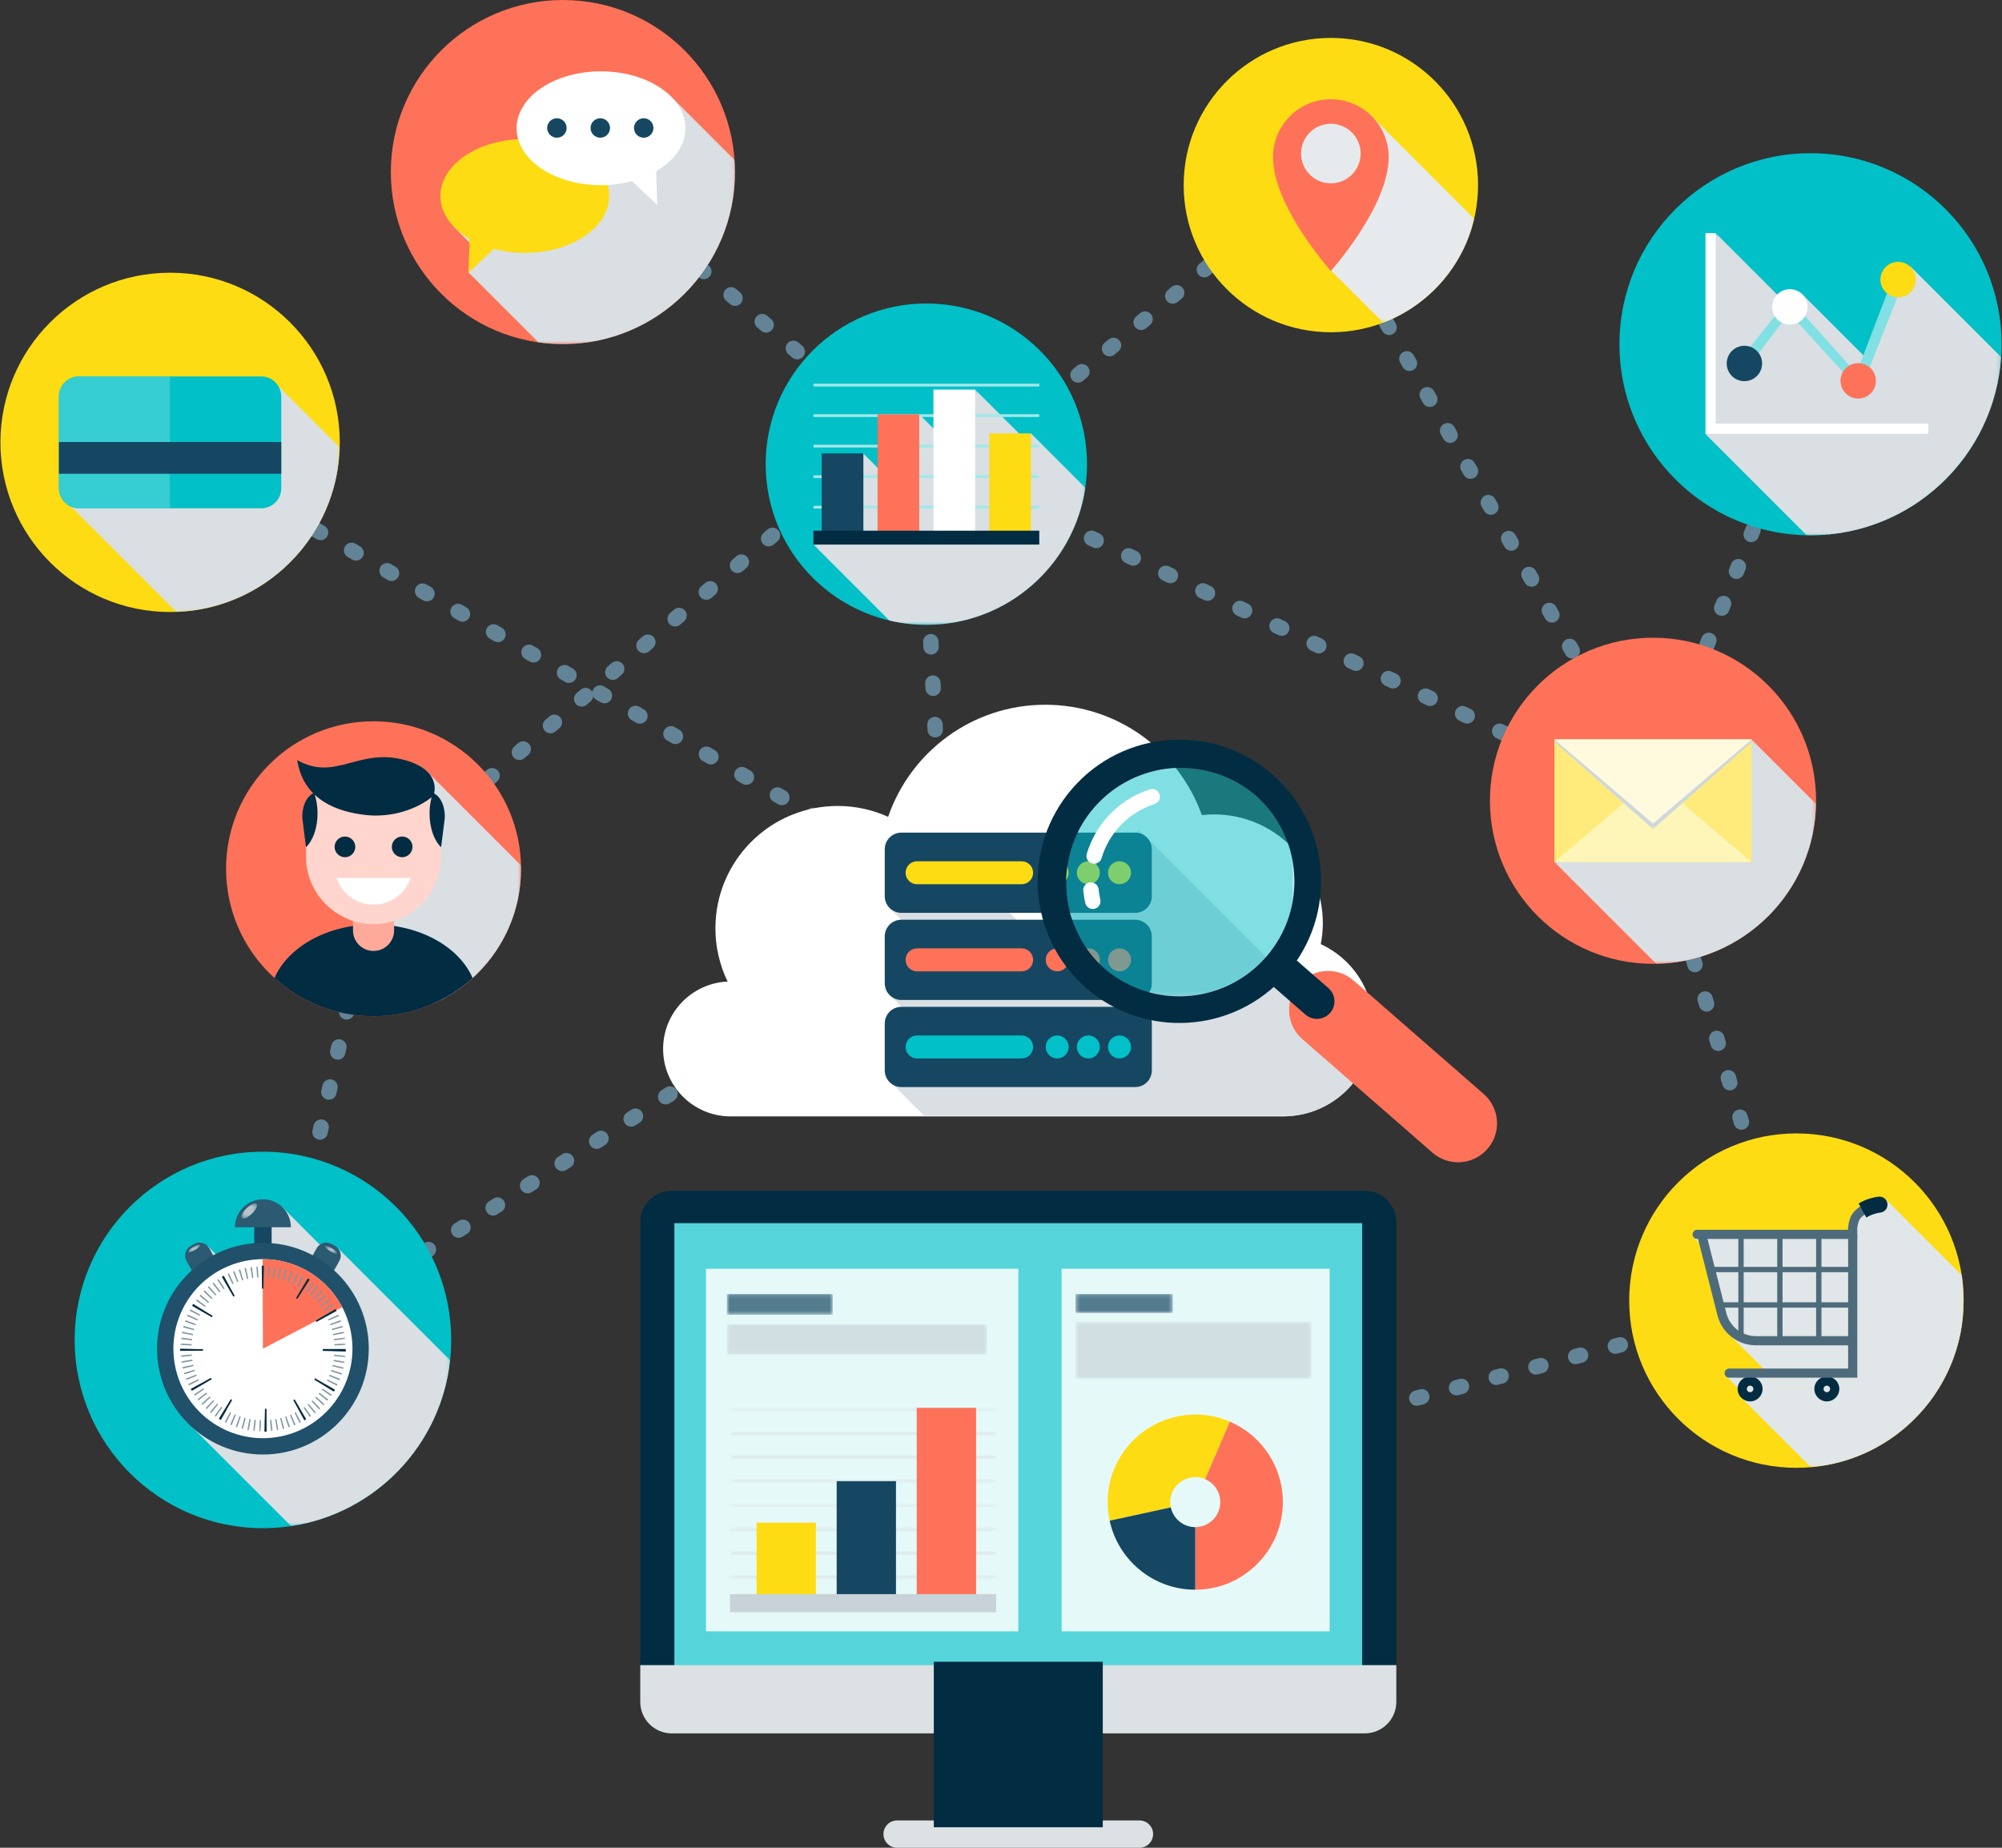 <svg width="520" height="480" viewBox="0 0 520 480" fill="none" xmlns="http://www.w3.org/2000/svg">
<rect x="0" y="0" width="520" height="480" fill="#333333" stroke="none"/>
<path d="M55.605 122.443L56.145 122.753" stroke="#628496" stroke-width="4" stroke-miterlimit="10" stroke-linecap="round"/>
<path d="M63.676 127.081L240.666 228.773" stroke="#628496" stroke-width="4" stroke-miterlimit="10" stroke-linecap="round" stroke-dasharray="1.33 9.3"/>
<path d="M244.434 230.936L244.974 231.248L244.943 230.625" stroke="#628496" stroke-width="4" stroke-miterlimit="10" stroke-linecap="round"/>
<path d="M244.506 221.83L240.239 135.769" stroke="#628496" stroke-width="4" stroke-miterlimit="10" stroke-linecap="round" stroke-dasharray="1.35 9.42"/>
<path d="M240.019 131.371L239.989 130.748L240.466 130.35" stroke="#628496" stroke-width="4" stroke-miterlimit="10" stroke-linecap="round"/>
<path d="M247.176 124.759L335.824 50.886" stroke="#628496" stroke-width="4" stroke-miterlimit="10" stroke-linecap="round" stroke-dasharray="1.33 9.35"/>
<path d="M339.177 48.091L339.655 47.692L339.963 48.234" stroke="#628496" stroke-width="4" stroke-miterlimit="10" stroke-linecap="round"/>
<path d="M344.284 55.865L426.06 200.311" stroke="#628496" stroke-width="4" stroke-miterlimit="10" stroke-linecap="round" stroke-dasharray="1.34 9.39"/>
<path d="M428.22 204.127L428.527 204.669L428.759 204.091" stroke="#628496" stroke-width="4" stroke-miterlimit="10" stroke-linecap="round"/>
<path d="M431.888 196.267L473.242 92.88" stroke="#628496" stroke-width="4" stroke-miterlimit="10" stroke-linecap="round" stroke-dasharray="1.29 9.02"/>
<path d="M474.807 88.968L475.038 88.39" stroke="#628496" stroke-width="4" stroke-miterlimit="10" stroke-linecap="round"/>
<path d="M149.458 41.878L231.683 112.476L97.963 227.094L70.555 350.847L194.308 271.113M244.973 121.612L427.697 207.99L465.902 337.558L307.265 379.087" stroke="#628496" stroke-width="4" stroke-miterlimit="10" stroke-linecap="round" stroke-dasharray="1.33 9.33"/>
<path d="M354.485 450.296H174.494C169.966 450.296 166.293 446.625 166.293 442.095V317.521C166.293 312.991 169.966 309.319 174.494 309.319H354.485C359.015 309.319 362.686 312.991 362.686 317.521V442.095C362.686 446.625 359.015 450.296 354.485 450.296Z" fill="#022C42"/>
<path d="M353.819 437.44H175.159V317.742H353.819V437.44Z" fill="#55D5DA"/>
<path d="M166.294 432.564V442.095C166.294 446.625 169.965 450.296 174.495 450.296H354.486C359.015 450.296 362.687 446.625 362.687 442.095V432.564H166.294Z" fill="#DCE1E4"/>
<path d="M276.017 443.646H252.964C251.373 443.646 250.082 442.356 250.082 440.764C250.082 439.172 251.373 437.883 252.964 437.883H276.017C277.608 437.883 278.898 439.173 278.898 440.764C278.898 442.355 277.608 443.646 276.017 443.646Z" fill="#022C42"/>
<path d="M295.966 480H233.013C231.055 480 229.468 478.413 229.468 476.453C229.468 474.493 231.055 472.907 233.013 472.907H295.966C297.924 472.907 299.513 474.494 299.513 476.453C299.512 477.393 299.138 478.295 298.473 478.96C297.808 479.625 296.906 479.999 295.966 480Z" fill="#DCE1E4"/>
<path d="M264.491 423.782H183.375V329.598H264.491V423.782Z" fill="#E6F9F9"/>
<mask id="mask0_248_5967" style="mask-type:luminance" maskUnits="userSpaceOnUse" x="189" y="409" width="70" height="2">
<path d="M189.602 409.217H258.737V410.249H189.602V409.217Z" fill="white"/>
</mask>
<g mask="url(#mask0_248_5967)">
<g opacity="0.7">
<path d="M258.737 409.217H189.602V410.249H258.737V409.217Z" fill="#DAE2E6"/>
</g>
</g>
<mask id="mask1_248_5967" style="mask-type:luminance" maskUnits="userSpaceOnUse" x="189" y="402" width="70" height="3">
<path d="M189.602 402.986H258.737V404.017H189.602V402.986Z" fill="white"/>
</mask>
<g mask="url(#mask1_248_5967)">
<g opacity="0.7">
<path d="M258.737 402.986H189.602V404.019H258.737V402.986Z" fill="#DAE2E6"/>
</g>
</g>
<mask id="mask2_248_5967" style="mask-type:luminance" maskUnits="userSpaceOnUse" x="189" y="396" width="70" height="2">
<path d="M189.602 396.754H258.737V397.786H189.602V396.754Z" fill="white"/>
</mask>
<g mask="url(#mask2_248_5967)">
<g opacity="0.7">
<path d="M258.737 396.754H189.602V397.786H258.737V396.754Z" fill="#DAE2E6"/>
</g>
</g>
<mask id="mask3_248_5967" style="mask-type:luminance" maskUnits="userSpaceOnUse" x="189" y="390" width="70" height="2">
<path d="M189.602 390.522H258.737V391.555H189.602V390.522Z" fill="white"/>
</mask>
<g mask="url(#mask3_248_5967)">
<g opacity="0.7">
<path d="M258.737 390.524H189.602V391.555H258.737V390.524Z" fill="#DAE2E6"/>
</g>
</g>
<mask id="mask4_248_5967" style="mask-type:luminance" maskUnits="userSpaceOnUse" x="189" y="384" width="70" height="2">
<path d="M189.602 384.292H258.737V385.323H189.602V384.292Z" fill="white"/>
</mask>
<g mask="url(#mask4_248_5967)">
<g opacity="0.7">
<path d="M258.737 384.292H189.602V385.323H258.737V384.292Z" fill="#DAE2E6"/>
</g>
</g>
<mask id="mask5_248_5967" style="mask-type:luminance" maskUnits="userSpaceOnUse" x="189" y="378" width="70" height="2">
<path d="M189.602 378.06H258.737V379.092H189.602V378.06Z" fill="white"/>
</mask>
<g mask="url(#mask5_248_5967)">
<g opacity="0.7">
<path d="M258.737 378.06H189.602V379.092H258.737V378.06Z" fill="#DAE2E6"/>
</g>
</g>
<mask id="mask6_248_5967" style="mask-type:luminance" maskUnits="userSpaceOnUse" x="189" y="371" width="70" height="2">
<path d="M189.602 371.828H258.737V372.861H189.602V371.828Z" fill="white"/>
</mask>
<g mask="url(#mask6_248_5967)">
<g opacity="0.7">
<path d="M258.737 371.828H189.602V372.861H258.737V371.828Z" fill="#DAE2E6"/>
</g>
</g>
<mask id="mask7_248_5967" style="mask-type:luminance" maskUnits="userSpaceOnUse" x="189" y="365" width="70" height="2">
<path d="M189.602 365.597H258.737V366.63H189.602V365.597Z" fill="white"/>
</mask>
<g mask="url(#mask7_248_5967)">
<g opacity="0.7">
<path d="M258.737 365.598H189.602V366.63H258.737V365.598Z" fill="#DAE2E6"/>
</g>
</g>
<path d="M211.919 417.025H196.516V395.557H211.919V417.025Z" fill="#FDDC13"/>
<path d="M232.721 417.025H217.317V384.763H232.721V417.025Z" fill="#154762"/>
<path d="M253.522 417.025H238.118V365.719H253.522V417.025Z" fill="#FE7259"/>
<path d="M258.737 418.825H189.602V414.113H258.737V418.825Z" fill="#C7D3D9"/>
<mask id="mask8_248_5967" style="mask-type:luminance" maskUnits="userSpaceOnUse" x="188" y="336" width="29" height="6">
<path d="M188.783 336.133H216.306V341.539H188.783V336.133Z" fill="white"/>
</mask>
<g mask="url(#mask8_248_5967)">
<g opacity="0.7">
<path d="M216.306 341.538H188.783V336.132H216.306V341.538Z" fill="#154762"/>
</g>
</g>
<mask id="mask9_248_5967" style="mask-type:luminance" maskUnits="userSpaceOnUse" x="188" y="343" width="69" height="9">
<path d="M188.783 343.996H256.363V351.86H188.783V343.996Z" fill="white"/>
</mask>
<g mask="url(#mask9_248_5967)">
<g opacity="0.7">
<path d="M256.363 351.86H188.783V343.996H256.363V351.86Z" fill="#C7D3D9"/>
</g>
</g>
<path d="M345.381 423.782H275.757V329.598H345.381V423.782Z" fill="#E6F9F9"/>
<mask id="mask10_248_5967" style="mask-type:luminance" maskUnits="userSpaceOnUse" x="279" y="336" width="26" height="6">
<path d="M279.361 336.132H304.597V341.089H279.361V336.132Z" fill="white"/>
</mask>
<g mask="url(#mask10_248_5967)">
<g opacity="0.7">
<path d="M304.596 341.089H279.36V336.132H304.596V341.089Z" fill="#154762"/>
</g>
</g>
<mask id="mask11_248_5967" style="mask-type:luminance" maskUnits="userSpaceOnUse" x="279" y="343" width="62" height="16">
<path d="M279.361 343.343H340.648V358.214H279.361V343.343Z" fill="white"/>
</mask>
<g mask="url(#mask11_248_5967)">
<g opacity="0.7">
<path d="M340.648 358.214H279.361V343.342H340.648V358.214Z" fill="#C7D3D9"/>
</g>
</g>
<path d="M310.457 367.452C308.531 367.452 306.673 367.717 304.888 368.167C295.016 370.655 287.699 379.566 287.699 390.21C287.699 391.866 287.886 393.479 288.222 395.035L304.107 391.587C304.011 391.143 303.954 390.683 303.954 390.21C303.954 387.168 306.049 384.637 308.87 383.925C309.379 383.796 309.906 383.707 310.457 383.707C311.34 383.707 312.214 383.888 313.025 384.238L319.447 369.304C316.687 368.116 313.65 367.452 310.457 367.452Z" fill="#FDDC13"/>
<path d="M319.445 369.304L313.023 384.237C314.19 384.739 315.185 385.572 315.884 386.633C316.584 387.694 316.957 388.937 316.957 390.208C316.958 391.075 316.785 391.934 316.448 392.733C315.951 393.912 315.117 394.919 314.051 395.626C312.985 396.334 311.734 396.711 310.455 396.711V412.966C320.044 412.966 328.235 407.024 331.583 398.63C332.624 396.022 333.213 393.187 333.213 390.208C333.213 380.834 327.541 372.79 319.445 369.304Z" fill="#FE7259"/>
<path d="M304.106 391.587L288.222 395.034C290.436 405.283 299.544 412.966 310.456 412.966V396.711C307.338 396.711 304.739 394.515 304.106 391.587Z" fill="#154762"/>
<path d="M356.744 266.562C356.744 257.102 351.129 248.97 343.062 245.265C343.414 243.474 343.593 241.654 343.596 239.828C343.596 224.217 330.94 211.561 315.329 211.561C314.26 211.561 313.208 211.633 312.17 211.747C306.213 195.038 290.258 183.074 271.502 183.074C252.583 183.074 236.517 195.251 230.686 212.192C226.693 210.384 222.265 209.369 217.597 209.369C200.049 209.369 185.824 223.595 185.824 241.143C185.818 245.938 186.901 250.672 188.993 254.987C179.674 255.397 172.237 263.058 172.237 272.478C172.237 282.161 180.086 290.009 189.769 290.009H333.515L333.514 289.999C339.693 289.941 345.6 287.447 349.95 283.059C354.3 278.67 356.742 272.741 356.744 266.562Z" fill="white"/>
<path d="M135.336 225.682C135.336 246.84 118.185 263.992 97.026 263.992C75.868 263.992 58.717 246.84 58.717 225.682C58.717 204.524 75.868 187.372 97.026 187.372C118.185 187.372 135.336 204.524 135.336 225.682Z" fill="#FE7259"/>
<mask id="mask12_248_5967" style="mask-type:luminance" maskUnits="userSpaceOnUse" x="97" y="200" width="39" height="61">
<path d="M97.91 200.025H135.335V260.724H97.91V200.025Z" fill="white"/>
</mask>
<g mask="url(#mask12_248_5967)">
<path d="M135.313 224.802L110.536 200.025L106.896 203.667C107.222 207.784 108.32 212.147 107.834 216.195C107.445 219.425 105.636 222.576 104.293 225.479C102.305 229.773 100.294 234.085 98.856 238.603C98.033 241.194 97.859 243.646 97.923 246.141L112.507 260.724C125.951 254.777 135.336 241.33 135.336 225.683C135.336 225.388 135.32 225.096 135.313 224.802Z" fill="#D9DFE3"/>
</g>
<path d="M97.027 263.992C106.931 263.992 115.958 260.232 122.758 254.062C119.262 245.998 109.07 240.157 97.027 240.157C84.983 240.157 74.791 245.998 71.295 254.062C78.095 260.232 87.122 263.992 97.027 263.992Z" fill="#022C42"/>
<path d="M97.027 247.034C94.081 247.034 91.691 244.645 91.691 241.699V231.858H102.362V241.699C102.362 244.645 99.974 247.034 97.027 247.034Z" fill="#FEAA9B"/>
<path d="M97.027 240.073C87.376 240.073 79.48 232.177 79.48 222.526V212.566C79.48 206.305 84.601 201.184 90.862 201.184H103.193C109.453 201.184 114.574 206.305 114.574 212.566V222.526C114.559 227.175 112.705 231.63 109.418 234.917C106.13 238.204 101.676 240.058 97.027 240.073Z" fill="#FFD5CD"/>
<path d="M92.285 219.996C92.284 220.708 92 221.391 91.496 221.895C90.993 222.399 90.31 222.682 89.597 222.683C88.112 222.683 86.91 221.48 86.91 219.996C86.91 218.512 88.112 217.309 89.597 217.309C90.31 217.31 90.993 217.593 91.496 218.097C92 218.601 92.284 219.283 92.285 219.996Z" fill="#022C42"/>
<path d="M107.145 219.996C107.144 220.708 106.861 221.391 106.357 221.895C105.853 222.399 105.17 222.682 104.458 222.683C102.973 222.683 101.771 221.48 101.771 219.996C101.771 218.512 102.973 217.308 104.458 217.308C105.17 217.309 105.853 217.593 106.357 218.097C106.861 218.6 107.144 219.283 107.145 219.996Z" fill="#022C42"/>
<path d="M87.42 228.058C88.748 232.096 92.544 235.013 97.027 235.013C101.509 235.013 105.304 232.096 106.633 228.058H87.42Z" fill="white"/>
<path d="M111.57 211.301C111.57 215.1 112.786 218.4 114.574 220.08L115.522 212.566C115.675 210.123 114.732 206.875 112.454 205.988C111.897 207.527 111.57 209.345 111.57 211.301ZM82.482 211.301C82.482 215.1 81.266 218.4 79.479 220.08L78.531 212.566C78.377 210.123 79.32 206.875 81.599 205.988C82.156 207.527 82.482 209.345 82.482 211.301Z" fill="#022C42"/>
<path d="M94.813 211.697C101.722 212.511 108.566 210.195 112.662 206.644C113.847 202.12 110.723 198.65 104.001 197.168C92.769 194.693 86.852 202.939 77.193 197.447C78.878 208.046 87.904 210.884 94.813 211.697Z" fill="#022C42"/>
<path d="M190.902 44.694C190.902 69.378 170.891 89.389 146.207 89.389C121.523 89.389 101.513 69.378 101.513 44.694C101.513 20.011 121.523 -0 146.207 -0C170.891 -0 190.902 20.011 190.902 44.694Z" fill="#FE7259"/>
<mask id="mask13_248_5967" style="mask-type:luminance" maskUnits="userSpaceOnUse" x="117" y="24" width="74" height="66">
<path d="M117.826 24.179H190.901V89.389H117.826V24.179Z" fill="white"/>
</mask>
<g mask="url(#mask13_248_5967)">
<path d="M190.902 44.694L190.78 41.557L173.401 24.179L143.21 54.37L132.776 43.936L117.826 58.886L125.73 66.79L121.719 70.8L139.851 88.931C141.928 89.227 144.049 89.389 146.208 89.389C170.892 89.389 190.902 69.378 190.902 44.694Z" fill="#D9DFE3"/>
</g>
<path d="M136.311 36.126C124.207 36.126 114.396 42.746 114.396 50.914C114.396 55.383 117.344 59.378 121.988 62.09L121.675 70.857L128.263 64.658C130.757 65.324 133.466 65.701 136.311 65.701C148.415 65.701 158.227 59.08 158.227 50.914C158.227 42.747 148.415 36.126 136.311 36.126Z" fill="#FDDC13"/>
<path d="M178.017 33.32C178.017 25.152 168.205 18.532 156.101 18.532C143.998 18.532 134.185 25.152 134.185 33.32C134.185 41.488 143.997 48.108 156.101 48.108C158.946 48.108 161.655 47.73 164.15 47.064L170.738 53.265L170.424 44.497C175.067 41.785 178.017 37.788 178.017 33.32Z" fill="white"/>
<path d="M169.727 33.245C169.726 33.916 169.46 34.559 168.986 35.032C168.512 35.507 167.869 35.773 167.199 35.773C166.528 35.773 165.885 35.507 165.411 35.033C164.937 34.559 164.67 33.916 164.67 33.245C164.67 32.575 164.937 31.932 165.411 31.458C165.885 30.984 166.528 30.718 167.199 30.718C167.869 30.718 168.512 30.984 168.986 31.458C169.46 31.932 169.726 32.575 169.727 33.245Z" fill="#154762"/>
<path d="M158.451 33.245C158.451 33.916 158.184 34.559 157.71 35.032C157.236 35.507 156.594 35.773 155.923 35.773C155.253 35.773 154.61 35.507 154.135 35.033C153.661 34.559 153.395 33.916 153.394 33.245C153.395 32.575 153.661 31.932 154.135 31.458C154.61 30.984 155.253 30.718 155.923 30.718C156.594 30.718 157.236 30.984 157.71 31.458C158.184 31.932 158.451 32.575 158.451 33.245ZM147.175 33.245C147.175 33.916 146.908 34.559 146.434 35.032C145.96 35.507 145.318 35.773 144.647 35.773C143.977 35.773 143.334 35.507 142.859 35.033C142.385 34.559 142.118 33.916 142.118 33.245C142.118 32.575 142.385 31.932 142.859 31.458C143.334 30.984 143.977 30.718 144.647 30.718C145.318 30.718 145.96 30.984 146.434 31.458C146.908 31.932 147.175 32.575 147.175 33.245Z" fill="#154762"/>
<path d="M117.193 348.082C117.193 375.09 95.3 396.982 68.294 396.982C41.288 396.982 19.395 375.09 19.395 348.082C19.395 321.075 41.288 299.183 68.294 299.183C95.3 299.183 117.193 321.076 117.193 348.082Z" fill="#02C0C7"/>
<mask id="mask14_248_5967" style="mask-type:luminance" maskUnits="userSpaceOnUse" x="47" y="313" width="70" height="84">
<path d="M47.823 313.255H116.905V396.436H47.823V313.255Z" fill="white"/>
</mask>
<g mask="url(#mask14_248_5967)">
<path d="M75.607 396.436C97.431 393.164 114.532 375.469 116.905 353.363L87.597 324.053L85.693 325.956L72.993 313.255L66.162 320.087L81.277 335.201L73.347 343.13L53.854 323.637L49.741 327.752L69.233 347.244L47.823 368.653L75.607 396.436Z" fill="#D9DFE3"/>
</g>
<path d="M70.551 325.716H66.035V317.462H70.551V325.716Z" fill="#154762"/>
<path d="M54.639 330.692L53.745 331.189C53.081 331.558 52.297 331.649 51.567 331.441C50.836 331.232 50.218 330.743 49.848 330.079L48.445 327.557C48.262 327.228 48.145 326.866 48.102 326.493C48.059 326.119 48.09 325.74 48.193 325.378C48.296 325.016 48.469 324.678 48.703 324.383C48.937 324.088 49.226 323.842 49.555 323.659L50.45 323.162C50.779 322.979 51.14 322.862 51.514 322.819C51.888 322.776 52.267 322.807 52.628 322.91C52.99 323.013 53.328 323.187 53.623 323.421C53.918 323.654 54.164 323.944 54.347 324.273L55.751 326.795C55.934 327.123 56.05 327.485 56.093 327.859C56.136 328.233 56.105 328.611 56.002 328.973C55.899 329.335 55.726 329.673 55.492 329.968C55.258 330.263 54.968 330.509 54.639 330.692ZM81.947 330.692L82.842 331.189C83.506 331.558 84.289 331.649 85.02 331.441C85.751 331.232 86.369 330.743 86.739 330.079L88.143 327.557C88.911 326.174 88.414 324.43 87.031 323.659L86.137 323.162C85.808 322.979 85.446 322.862 85.073 322.819C84.699 322.776 84.32 322.807 83.958 322.91C83.596 323.013 83.258 323.187 82.963 323.421C82.669 323.654 82.423 323.944 82.24 324.273L80.837 326.795C80.468 327.459 80.377 328.242 80.585 328.973C80.793 329.704 81.283 330.322 81.947 330.692Z" fill="#2C5A72"/>
<path d="M95.786 350.352C95.786 365.536 83.477 377.845 68.293 377.845C53.109 377.845 40.8 365.536 40.8 350.352C40.8 335.168 53.11 322.86 68.293 322.86C83.476 322.86 95.786 335.168 95.786 350.352Z" fill="#21506A"/>
<path d="M91.55 350.352C91.549 356.52 89.099 362.435 84.737 366.796C80.376 371.157 74.462 373.607 68.294 373.608C62.127 373.607 56.212 371.156 51.851 366.795C47.49 362.434 45.04 356.52 45.039 350.352C45.04 344.185 47.491 338.271 51.852 333.91C56.213 329.549 62.127 327.099 68.294 327.097C74.461 327.098 80.376 329.549 84.737 333.91C89.098 338.27 91.549 344.185 91.55 350.352Z" fill="white"/>
<path d="M68.294 327.097C68.266 327.097 68.24 327.101 68.213 327.101L68.294 350.352L88.889 339.569C85.001 332.158 77.244 327.097 68.294 327.097Z" fill="#FE7259"/>
<mask id="mask15_248_5967" style="mask-type:luminance" maskUnits="userSpaceOnUse" x="46" y="328" width="44" height="44">
<path d="M46.857 328.915H89.779V371.831H46.857V328.915Z" fill="white"/>
</mask>
<g mask="url(#mask15_248_5967)">
<path d="M68.143 331.809L68.125 328.917L68.305 328.915L68.511 328.917L68.479 331.809L68.313 331.808L68.143 331.809ZM66.806 331.869L66.577 328.984L66.958 328.958L67.145 331.844L66.806 331.869ZM69.82 331.869L69.489 331.846L69.666 328.958L70.058 328.985L69.82 331.869ZM65.478 332.024L65.035 329.165L65.424 329.108L65.804 331.976L65.478 332.024ZM71.156 332.025L70.82 331.976L71.21 329.108L71.59 329.163L71.156 332.025ZM72.469 332.275L72.142 332.203L72.736 329.371L73.115 329.454L72.469 332.275ZM64.161 332.275L63.516 329.454L63.894 329.371L64.487 332.203L64.161 332.275ZM73.761 332.619L73.442 332.525L74.24 329.744L74.612 329.855L73.761 332.619ZM62.867 332.62L62.018 329.856L62.391 329.745L63.187 332.526L62.867 332.62ZM75.032 333.06L74.715 332.939L75.712 330.225L76.074 330.361L75.032 333.06ZM61.599 333.062L60.556 330.363L60.912 330.227L61.92 332.939L61.599 333.062ZM76.263 333.59L75.958 333.448L77.15 330.812L77.501 330.975L76.263 333.59ZM60.372 333.59L59.136 330.973L59.485 330.812L60.676 333.448L60.372 333.59ZM59.186 334.206L57.764 331.686L58.1 331.499L59.479 334.043L59.186 334.206ZM77.454 334.209L77.159 334.044L78.54 331.502L78.879 331.69L77.454 334.209ZM58.046 334.905L56.444 332.496L56.767 332.287L58.328 334.722L58.046 334.905ZM78.597 334.91L78.316 334.728L79.875 332.29L80.2 332.502L78.597 334.91ZM56.959 335.688L55.188 333.399L55.495 333.166L57.227 335.483L56.959 335.688ZM79.687 335.694L79.418 335.491L81.149 333.172L81.457 333.407L79.687 335.694ZM55.928 336.547L54 334.39L54.286 334.137L56.182 336.323L55.928 336.547ZM80.712 336.551L80.464 336.332L82.356 334.143L82.65 334.402L80.712 336.551ZM54.963 337.476L52.884 335.465L53.156 335.187L55.198 337.238L54.963 337.476ZM81.681 337.486L81.445 337.245L83.49 335.199L83.76 335.473L81.681 337.486ZM54.067 338.472L51.847 336.616L52.099 336.321L54.284 338.218L54.067 338.472ZM82.573 338.48L82.359 338.227L84.545 336.331L84.798 336.628L82.573 338.48ZM53.244 339.532L50.898 337.838L51.126 337.528L53.444 339.26L53.244 339.532ZM83.395 339.539L83.197 339.27L85.516 337.538L85.745 337.851L83.395 339.539ZM52.5 340.646L50.036 339.13L50.245 338.797L52.677 340.366L52.5 340.646ZM84.138 340.652L83.962 340.372L86.395 338.806L86.603 339.138L84.138 340.652ZM51.837 341.815L49.272 340.477L49.454 340.137L51.995 341.517L51.837 341.815ZM84.8 341.816L84.641 341.521L87.185 340.142L87.366 340.482L84.8 341.816ZM51.26 343.028L48.604 341.878L48.761 341.525L51.397 342.719L51.26 343.028ZM85.375 343.03L85.238 342.719L87.873 341.526L88.028 341.873L85.375 343.03ZM85.859 344.27L85.745 343.955L88.461 342.954L88.592 343.32L85.859 344.27ZM50.776 344.277L48.041 343.329L48.174 342.957L50.886 343.964L50.776 344.277ZM86.252 345.552L86.162 345.228L88.943 344.429L89.047 344.801L86.252 345.552ZM50.382 345.556L47.586 344.811L47.691 344.432L50.469 345.238L50.382 345.556ZM86.552 346.858L86.486 346.527L89.318 345.931L89.394 346.307L86.552 346.858ZM50.082 346.863L47.24 346.319L47.316 345.94L50.148 346.533L50.082 346.863ZM86.757 348.181L86.716 347.848L89.581 347.457L89.631 347.841L86.757 348.181ZM49.877 348.187L47.004 347.848L47.052 347.468L49.921 347.852L49.877 348.187ZM86.866 349.513L86.849 349.181L89.736 348.996L89.757 349.386L86.866 349.513ZM49.769 349.522L46.879 349.393L46.9 349.005L49.788 349.19L49.769 349.522ZM46.862 350.939L46.857 350.549L49.75 350.532L49.757 350.863L46.862 350.939ZM89.769 351.018L86.878 350.934L86.884 350.515L89.778 350.552L89.769 351.018ZM46.958 352.484L46.923 352.098L49.809 351.87L49.839 352.203L46.958 352.484ZM89.668 352.565L86.79 352.269L86.82 351.939L89.704 352.176L89.668 352.565ZM47.164 354.018L47.103 353.638L49.962 353.199L50.017 353.533L47.164 354.018ZM89.457 354.094L86.606 353.602L86.661 353.267L89.52 353.716L89.457 354.094ZM47.48 355.537L47.391 355.157L50.212 354.519L50.29 354.84L47.48 355.537ZM89.135 355.611L86.328 354.909L86.407 354.582L89.226 355.235L89.135 355.611ZM47.905 357.024L47.789 356.653L50.558 355.813L50.658 356.131L47.905 357.024ZM88.703 357.104L85.956 356.193L86.058 355.875L88.822 356.733L88.703 357.104ZM48.44 358.478L48.299 358.127L50.992 357.069L51.118 357.385L48.44 358.478ZM88.167 358.553L85.487 357.459L85.614 357.141L88.309 358.198L88.167 358.553ZM49.075 359.891L48.906 359.539L51.523 358.306L51.666 358.604L49.075 359.891ZM87.519 359.971L84.934 358.672L85.079 358.375L87.692 359.618L87.519 359.971ZM49.81 361.247L49.617 360.914L52.137 359.492L52.306 359.782L49.81 361.247ZM86.775 361.333L84.29 359.85L84.458 359.563L86.972 360.995L86.775 361.333ZM50.642 362.553L50.428 362.237L52.834 360.63L53.024 360.91L50.642 362.553ZM85.939 362.63L83.56 360.983L83.752 360.703L86.156 362.313L85.939 362.63ZM51.566 363.793L51.328 363.491L53.616 361.72L53.824 361.985L51.566 363.793ZM85.005 363.874L82.758 362.05L82.966 361.788L85.247 363.57L85.005 363.874ZM52.578 364.966L52.318 364.682L54.472 362.75L54.699 362.998L52.578 364.966ZM83.989 365.041L81.876 363.063L82.104 362.815L84.249 364.756L83.989 365.041ZM53.67 366.061L53.391 365.796L55.403 363.717L55.647 363.95L53.67 366.061ZM82.89 366.132L80.926 364.008L81.169 363.778L83.172 365.867L82.89 366.132ZM54.84 367.079L54.542 366.834L56.398 364.614L56.657 364.827L54.84 367.079ZM81.717 367.14L79.908 364.883L80.17 364.67L82.016 366.899L81.717 367.14ZM56.078 368.009L55.763 367.784L57.457 365.439L57.732 365.633L56.078 368.009ZM80.475 368.063L78.833 365.68L79.109 365.488L80.792 367.842L80.475 368.063ZM57.385 368.847L57.048 368.644L58.575 366.186L58.857 366.357L57.385 368.847ZM79.171 368.896L77.706 366.4L77.993 366.227L79.501 368.696L79.171 368.896ZM58.744 369.59L58.4 369.414L59.738 366.848L60.038 367.001L58.744 369.59ZM77.81 369.628L76.526 367.036L76.826 366.885L78.154 369.456L77.81 369.628ZM60.158 370.233L59.804 370.083L60.947 367.424L61.259 367.556L60.158 370.233ZM76.399 370.264L75.309 367.584L75.615 367.454L76.758 370.114L76.399 370.264ZM61.614 370.769L61.246 370.645L62.201 367.913L62.52 368.021L61.614 370.769ZM74.947 370.793L74.05 368.042L74.371 367.935L75.314 370.671L74.947 370.793ZM63.103 371.199L62.732 371.102L63.48 368.308L63.807 368.392L63.103 371.199ZM73.459 371.218L72.762 368.41L73.091 368.326L73.83 371.123L73.459 371.218ZM64.622 371.521L64.237 371.45L64.789 368.609L65.114 368.669L64.622 371.521ZM71.939 371.534L71.455 368.681L71.784 368.622L72.32 371.466L71.939 371.534ZM66.154 371.73L65.769 371.688L66.111 368.814L66.443 368.85L66.154 371.73ZM70.4 371.739L70.129 368.857L70.457 368.823L70.79 371.698L70.4 371.739ZM67.698 371.828L67.315 371.815L67.442 368.924L67.783 368.937L67.698 371.828ZM68.863 371.831L68.785 368.939L69.124 368.927L69.244 371.818L68.863 371.831Z" fill="#8195A0"/>
</g>
<path d="M68.412 334.764L68.048 334.759L67.988 328.798H68.048L68.544 328.804L68.412 334.764ZM60.61 336.833L57.608 331.682L58.102 331.403L60.968 336.631L60.61 336.833ZM77.236 337.417L76.885 337.199L79.96 332.091L80.444 332.392L77.236 337.417ZM55.051 342.195L49.882 339.225L50.175 338.73L55.259 341.845L55.051 342.195ZM82.193 343.419L81.988 343.058L87.138 340.056L87.415 340.545L82.193 343.419ZM46.785 350.913V350.874L46.791 350.354L52.752 350.494L52.746 350.874L46.785 350.913ZM89.799 351.08L83.839 350.924L83.845 350.512L83.844 350.432H89.805V350.472L89.799 351.08ZM49.839 361.292L49.561 360.8L54.788 357.936L54.993 358.296L49.839 361.292ZM86.709 361.519L81.631 358.394L81.842 358.043L87.001 361.027L86.709 361.519ZM57.326 368.844L56.837 368.554L59.951 363.471L60.306 363.682L57.326 368.844ZM79.04 368.963L76.18 363.733L76.542 363.528L79.53 368.687L79.04 368.963ZM69.243 371.909H69.223L68.678 371.903L68.827 365.943L69.223 365.948L69.243 371.909Z" fill="#022C42"/>
<path d="M68.294 311.545C64.28 311.545 61.027 314.797 61.027 318.812H75.561C75.561 314.797 72.308 311.545 68.294 311.545Z" fill="#2C5A72"/>
<mask id="mask16_248_5967" style="mask-type:luminance" maskUnits="userSpaceOnUse" x="62" y="312" width="5" height="5">
<path d="M62.685 312.582H66.787V316.566H62.685V312.582Z" fill="white"/>
</mask>
<g mask="url(#mask16_248_5967)">
<path d="M66.668 312.714C67.046 313.107 66.486 314.258 65.42 315.286C64.353 316.314 63.18 316.828 62.802 316.436C62.425 316.043 62.984 314.892 64.051 313.864C65.117 312.836 66.291 312.323 66.668 312.714Z" fill="#B8C4CA"/>
</g>
<mask id="mask17_248_5967" style="mask-type:luminance" maskUnits="userSpaceOnUse" x="48" y="323" width="4" height="3">
<path d="M48.856 323.328H51.969V325.36H48.856V323.328Z" fill="white"/>
</mask>
<g mask="url(#mask17_248_5967)">
<path d="M51.95 323.402C52.078 323.612 51.494 324.204 50.645 324.724C49.795 325.245 49.002 325.497 48.874 325.286C48.746 325.076 49.329 324.485 50.18 323.964C51.031 323.444 51.822 323.192 51.95 323.402Z" fill="#B8C4CA"/>
</g>
<mask id="mask18_248_5967" style="mask-type:luminance" maskUnits="userSpaceOnUse" x="84" y="323" width="4" height="3">
<path d="M84.44 323.639H87.552V325.671H84.44V323.639Z" fill="white"/>
</mask>
<g mask="url(#mask18_248_5967)">
<path d="M84.459 323.714C84.33 323.923 84.915 324.515 85.765 325.036C86.615 325.557 87.407 325.808 87.535 325.598C87.664 325.387 87.079 324.797 86.23 324.276C85.38 323.755 84.588 323.503 84.459 323.714Z" fill="#B8C4CA"/>
</g>
<path d="M383.911 48.081C383.911 69.195 366.794 86.312 345.68 86.312C324.565 86.312 307.447 69.195 307.447 48.081C307.447 26.966 324.564 9.85 345.68 9.85C366.795 9.85 383.911 26.966 383.911 48.081Z" fill="#FDDC13"/>
<mask id="mask19_248_5967" style="mask-type:luminance" maskUnits="userSpaceOnUse" x="331" y="27" width="52" height="57">
<path d="M331.751 27.225H382.894V83.816H331.751V27.225Z" fill="white"/>
</mask>
<g mask="url(#mask19_248_5967)">
<path d="M382.894 56.819L355.659 29.583L351.893 33.35L345.767 27.225L331.751 41.241L344.313 62.732L345.247 69.79L359.273 83.815C371.02 79.344 379.986 69.25 382.894 56.819Z" fill="#E6EAEC"/>
</g>
<path d="M345.678 47.626C343.626 47.626 341.658 46.811 340.207 45.36C338.756 43.909 337.941 41.941 337.941 39.889C337.941 37.837 338.756 35.869 340.207 34.418C341.658 32.967 343.626 32.151 345.678 32.151C347.73 32.151 349.698 32.967 351.149 34.418C352.6 35.869 353.415 37.837 353.415 39.889C353.415 41.941 352.6 43.909 351.149 45.36C349.698 46.811 347.73 47.626 345.678 47.626ZM345.678 25.779C341.695 25.78 337.875 27.363 335.059 30.18C332.242 32.996 330.66 36.816 330.658 40.799C330.658 53.656 345.678 70.383 345.678 70.383C345.678 70.383 360.698 53.656 360.698 40.799C360.697 36.816 359.114 32.996 356.297 30.18C353.481 27.363 349.661 25.78 345.678 25.779Z" fill="#FE7259"/>
<path d="M519.888 89.428C519.888 116.836 497.67 139.053 470.263 139.053C442.855 139.053 420.636 116.836 420.636 89.428C420.636 62.019 442.854 39.802 470.263 39.802C497.671 39.802 519.888 62.019 519.888 89.428Z" fill="#02C0C7"/>
<mask id="mask20_248_5967" style="mask-type:luminance" maskUnits="userSpaceOnUse" x="442" y="60" width="78" height="80">
<path d="M442.821 60.559H519.765V139.053H442.821V60.559Z" fill="white"/>
</mask>
<g mask="url(#mask20_248_5967)">
<path d="M496.229 69.211L490.32 75.122L492.422 77.224L489.386 80.261L490.476 81.351L488.296 83.531L489.311 84.546L484.833 93.149L467.895 76.212L464.586 79.519L445.625 60.559L443.327 62.856L445.113 64.643L445.007 72.428L445.03 86.405L445.035 100.363C445.036 100.96 445.046 101.557 445.066 102.154L444.26 102.96C444.386 105.345 444.43 107.734 444.393 110.122L444.847 110.576L442.822 112.6L469.25 139.029L470.262 139.055C496.553 139.055 518.056 118.605 519.766 92.748L496.229 69.211Z" fill="#D9DFE3"/>
</g>
<path d="M491.947 71.478L482.187 96.969L464.709 77.516L451.706 93.692L453.61 95.902L464.745 81.334L483.2 101.595L494.576 72.74L491.947 71.478Z" fill="#81E0E3"/>
<path d="M445.631 110.042V60.566H442.99V110.042V112.683H445.631H500.856V110.042H445.631Z" fill="white"/>
<path d="M487.251 98.935C487.251 100.154 486.767 101.324 485.905 102.186C485.042 103.049 483.873 103.533 482.653 103.533C481.434 103.533 480.264 103.049 479.402 102.186C478.539 101.324 478.055 100.154 478.055 98.935C478.055 97.715 478.539 96.545 479.402 95.683C480.264 94.821 481.434 94.336 482.653 94.336C483.873 94.336 485.042 94.821 485.905 95.683C486.767 96.545 487.251 97.715 487.251 98.935Z" fill="#FE7259"/>
<path d="M457.691 94.421C457.691 95.641 457.206 96.811 456.344 97.673C455.482 98.535 454.312 99.02 453.093 99.02C451.873 99.02 450.703 98.535 449.841 97.673C448.979 96.811 448.494 95.641 448.494 94.421C448.494 93.202 448.979 92.032 449.841 91.17C450.703 90.307 451.873 89.823 453.093 89.823C454.312 89.823 455.482 90.307 456.344 91.17C457.206 92.032 457.691 93.202 457.691 94.421Z" fill="#154762"/>
<path d="M469.505 79.725C469.505 80.945 469.02 82.115 468.158 82.977C467.295 83.84 466.125 84.324 464.906 84.324C463.686 84.324 462.516 83.84 461.654 82.977C460.791 82.115 460.307 80.945 460.307 79.725C460.307 78.506 460.791 77.336 461.654 76.473C462.516 75.611 463.686 75.126 464.906 75.126C466.125 75.126 467.295 75.611 468.158 76.473C469.02 77.336 469.505 78.506 469.505 79.725Z" fill="white"/>
<path d="M497.611 72.626C497.611 73.846 497.126 75.015 496.264 75.878C495.402 76.74 494.232 77.225 493.012 77.225C491.793 77.225 490.623 76.74 489.761 75.878C488.899 75.015 488.414 73.846 488.414 72.626C488.414 71.407 488.899 70.237 489.761 69.375C490.623 68.512 491.793 68.028 493.012 68.028C494.232 68.028 495.402 68.512 496.264 69.375C497.126 70.237 497.611 71.407 497.611 72.626Z" fill="#FDDC13"/>
<path d="M471.715 208.021C471.715 231.415 452.751 250.379 429.357 250.379C405.962 250.379 386.998 231.415 386.998 208.021C386.998 184.626 405.964 165.662 429.357 165.662C452.75 165.662 471.715 184.626 471.715 208.021Z" fill="#FE7259"/>
<mask id="mask21_248_5967" style="mask-type:luminance" maskUnits="userSpaceOnUse" x="403" y="192" width="69" height="59">
<path d="M403.759 192.078H471.695V250.358H403.759V192.078Z" fill="white"/>
</mask>
<g mask="url(#mask21_248_5967)">
<path d="M430.182 250.358C452.917 249.921 471.257 231.582 471.693 208.847L454.926 192.078L442.779 204.225L433.123 194.569L403.759 223.935L430.182 250.358Z" fill="#D9DFE3"/>
</g>
<path d="M454.964 223.958H403.752V192.085H454.964V223.958Z" fill="#FEEB7B"/>
<path d="M429.357 202.112L403.751 223.958H429.357H454.964L429.357 202.112Z" fill="#FEF5B8"/>
<mask id="mask22_248_5967" style="mask-type:luminance" maskUnits="userSpaceOnUse" x="403" y="192" width="52" height="24">
<path d="M403.751 192.084H454.963V215.363H403.751V192.084Z" fill="white"/>
</mask>
<g mask="url(#mask22_248_5967)">
<path d="M429.357 215.363L403.751 192.721V192.084H429.357H454.964V192.806L429.357 215.363Z" fill="#CFD7DB"/>
</g>
<path d="M429.357 213.93L403.751 192.084H429.357H454.964L429.357 213.93Z" fill="#FFFADE"/>
<path d="M282.346 120.574C282.346 143.623 263.66 162.31 240.61 162.31C217.559 162.31 198.874 143.623 198.874 120.574C198.874 97.525 217.56 78.838 240.61 78.838C263.659 78.838 282.346 97.525 282.346 120.574Z" fill="#02C0C7"/>
<mask id="mask23_248_5967" style="mask-type:luminance" maskUnits="userSpaceOnUse" x="211" y="101" width="71" height="62">
<path d="M211.28 101.204H281.896V162.31H211.28V101.204Z" fill="white"/>
</mask>
<g mask="url(#mask23_248_5967)">
<path d="M267.788 112.596L266.224 114.159L253.269 101.204L242.81 111.664L238.735 107.589L228.171 118.152L233.715 123.696L231.917 125.494L224.236 117.811L213.672 128.374L219.022 133.723L211.281 141.464L231.003 161.186C234.089 161.914 237.303 162.31 240.612 162.31C261.58 162.31 278.931 146.846 281.896 126.704L267.788 112.596Z" fill="#D9DFE3"/>
</g>
<path d="M269.94 132.108H211.284V131.387H269.94V132.108Z" fill="#A1E8EA"/>
<path d="M269.94 124.181H211.284V123.459H269.94V124.181ZM269.94 116.253H211.284V115.532H269.94V116.253ZM269.94 108.326H211.284V107.605H269.94V108.326ZM269.94 100.399H211.284V99.678H269.94V100.399Z" fill="#A1E8EA"/>
<path d="M224.256 139.326H213.427V117.782H224.256V139.326Z" fill="#154762"/>
<path d="M238.768 139.326H227.939V107.63H238.768V139.326Z" fill="#FE7259"/>
<path d="M253.283 139.326H242.454V101.2H253.283V139.326Z" fill="white"/>
<path d="M267.795 139.326H256.968V112.593H267.795V139.326Z" fill="#FDDC13"/>
<path d="M269.94 141.469H211.284V137.86H269.94V141.469Z" fill="#022C42"/>
<path d="M510.042 337.866C510.042 361.855 490.595 381.303 466.605 381.303C442.615 381.303 423.169 361.855 423.169 337.866C423.169 313.878 442.617 294.43 466.605 294.43C490.594 294.43 510.042 313.876 510.042 337.866Z" fill="#FDDC13"/>
<mask id="mask24_248_5967" style="mask-type:luminance" maskUnits="userSpaceOnUse" x="439" y="311" width="72" height="71">
<path d="M439.811 311.372H510.041V381.132H439.811V311.372Z" fill="white"/>
</mask>
<g mask="url(#mask24_248_5967)">
<path d="M509.543 331.281L489.635 311.372L485.765 314.978L484.756 313.969L480.818 317.906L481.69 318.776L479.889 320.455L474.381 320.397L458.086 320.61L443.287 320.864L442.612 321.538L441.107 320.033L439.809 321.332L443.915 325.438L448.633 346.144L458.804 356.315L448.01 357.15L452.89 362.028L452.059 362.859L470.333 381.133C492.575 379.24 510.039 360.598 510.039 337.866C510.039 335.628 509.87 333.429 509.543 331.281Z" fill="#E1E6E8"/>
</g>
<path d="M480.628 349.475H456.111C453.798 349.479 451.55 348.706 449.73 347.278C447.909 345.851 446.621 343.854 446.072 341.606L440.853 321.049C440.691 320.412 441.078 319.766 441.714 319.602C442.351 319.439 442.996 319.825 443.158 320.463L448.377 341.03C448.799 342.762 449.791 344.302 451.193 345.403C452.596 346.504 454.328 347.101 456.111 347.098H480.628C481.285 347.098 481.817 347.63 481.817 348.287C481.817 348.943 481.285 349.475 480.628 349.475Z" fill="#4E6B7B"/>
<path d="M452.899 347.94H451.513V321.11H452.899V347.94ZM463.001 347.94H461.615V319.569H463.001V347.94ZM473.102 347.94H471.715V319.569H473.102V347.94Z" fill="#4E6B7B"/>
<path d="M480.826 330.486H443.986V329.1H480.826V330.486ZM480.926 339.697H446.463V338.31H480.926V339.697ZM481.221 322.661C480.628 322.661 480.115 322.22 480.042 321.616C479.989 321.157 479.56 317.075 481.514 314.827C483.777 312.225 487.884 311.769 488.057 311.751C488.721 311.673 489.293 312.156 489.361 312.81C489.378 312.965 489.364 313.122 489.32 313.272C489.275 313.422 489.202 313.561 489.104 313.682C489.005 313.804 488.884 313.904 488.747 313.978C488.609 314.053 488.459 314.099 488.303 314.115C488.272 314.118 484.948 314.498 483.309 316.387C482.232 317.622 482.29 320.376 482.403 321.334C482.479 321.984 482.014 322.576 481.363 322.654C481.316 322.659 481.268 322.662 481.221 322.661Z" fill="#4E6B7B"/>
<path d="M490.248 312.717C490.127 311.574 489.109 310.736 487.963 310.864C487.602 310.901 485.039 311.218 482.762 312.636L484.763 316.305C486.012 315.451 487.724 315.076 488.395 315C488.944 314.943 489.447 314.67 489.794 314.242C490.142 313.814 490.305 313.265 490.248 312.717Z" fill="#022C42"/>
<path d="M454.571 361.661C454.344 361.66 454.127 361.569 453.967 361.409C453.806 361.249 453.716 361.032 453.715 360.805C453.715 360.334 454.099 359.95 454.571 359.95C455.043 359.95 455.427 360.334 455.427 360.805C455.426 361.032 455.335 361.249 455.175 361.409C455.015 361.569 454.797 361.66 454.571 361.661ZM454.571 357.564C452.78 357.564 451.329 359.016 451.329 360.805C451.329 362.594 452.78 364.047 454.571 364.047C456.361 364.047 457.812 362.595 457.812 360.805C457.812 359.015 456.361 357.564 454.571 357.564Z" fill="#022C42"/>
<path d="M474.499 361.661C474.273 361.66 474.056 361.569 473.895 361.409C473.735 361.249 473.645 361.032 473.644 360.805C473.644 360.334 474.027 359.95 474.499 359.95C474.972 359.95 475.355 360.334 475.355 360.805C475.354 361.032 475.264 361.249 475.104 361.409C474.943 361.569 474.726 361.66 474.499 361.661ZM474.499 357.565C472.709 357.565 471.258 359.016 471.258 360.805C471.258 362.594 472.709 364.047 474.499 364.047C476.29 364.047 477.741 362.595 477.741 360.805C477.741 359.015 476.29 357.565 474.499 357.565Z" fill="#022C42"/>
<path d="M482.411 357.892H449.137C448.48 357.892 447.948 357.36 447.948 356.704C447.948 356.047 448.48 355.517 449.137 355.517H480.035V321.845H440.817C440.162 321.845 439.63 321.314 439.63 320.657C439.63 319.999 440.162 319.468 440.817 319.468H482.411V357.892Z" fill="#4E6B7B"/>
<mask id="mask25_248_5967" style="mask-type:luminance" maskUnits="userSpaceOnUse" x="160" y="302" width="1" height="2">
<path d="M160.499 302.944H160.62V303.069H160.499V302.944Z" fill="white"/>
</mask>
<g mask="url(#mask25_248_5967)">
<g opacity="0.5">
<path d="M160.56 303.067C160.64 303.067 160.64 302.943 160.56 302.943C160.48 302.943 160.48 303.067 160.56 303.067Z" fill="black"/>
</g>
</g>
<mask id="mask26_248_5967" style="mask-type:luminance" maskUnits="userSpaceOnUse" x="230" y="215" width="126" height="76">
<path d="M230.51 215.473H355.181V290.009H230.51V215.473Z" fill="white"/>
</mask>
<g mask="url(#mask26_248_5967)">
<path d="M333.514 289.997C343.417 289.906 351.834 283.67 355.182 274.923L295.732 215.473L268.149 243.055L245.459 220.365L230.509 235.315L242.267 247.073L230.976 258.363L241.909 269.296L230.697 280.509L240.196 290.009H333.515L333.514 289.997Z" fill="#D9DFE3"/>
</g>
<path d="M294.858 237.137H234.123C231.739 237.137 229.807 235.204 229.807 232.82V220.613C229.807 218.228 231.739 216.296 234.123 216.296H294.858C297.243 216.296 299.176 218.228 299.176 220.613V232.82C299.176 235.204 297.243 237.137 294.858 237.137Z" fill="#154762"/>
<path d="M265.357 229.703H238.2C236.551 229.703 235.214 228.366 235.214 226.718C235.214 225.069 236.551 223.733 238.2 223.733H265.357C267.007 223.733 268.342 225.068 268.342 226.718C268.342 228.367 267.007 229.703 265.357 229.703Z" fill="#FDDC13"/>
<path d="M277.588 226.716C277.588 228.366 276.251 229.701 274.603 229.701C272.954 229.701 271.616 228.366 271.616 226.716C271.616 225.067 272.953 223.731 274.603 223.731C276.252 223.731 277.588 225.068 277.588 226.716Z" fill="#FDDC13"/>
<path d="M285.676 226.716C285.676 228.366 284.34 229.701 282.691 229.701C281.043 229.701 279.705 228.366 279.705 226.716C279.705 225.067 281.042 223.731 282.691 223.731C284.341 223.731 285.676 225.068 285.676 226.716ZM293.766 226.716C293.766 228.366 292.429 229.701 290.781 229.701C289.132 229.701 287.794 228.366 287.794 226.716C287.794 225.067 289.131 223.731 290.781 223.731C292.43 223.731 293.766 225.068 293.766 226.716Z" fill="#FDDC13"/>
<path d="M294.858 259.765H234.123C231.739 259.765 229.807 257.831 229.807 255.448V243.241C229.807 240.856 231.739 238.923 234.123 238.923H294.858C297.243 238.923 299.176 240.856 299.176 243.241V255.448C299.176 257.831 297.243 259.765 294.858 259.765Z" fill="#154762"/>
<path d="M265.357 252.33H238.2C236.551 252.33 235.214 250.993 235.214 249.345C235.214 247.696 236.551 246.358 238.2 246.358H265.357C267.007 246.358 268.342 247.695 268.342 249.345C268.342 250.994 267.007 252.33 265.357 252.33Z" fill="#FE7259"/>
<path d="M277.588 249.343C277.588 250.993 276.251 252.328 274.603 252.328C272.954 252.328 271.616 250.993 271.616 249.343C271.616 247.694 272.953 246.358 274.603 246.358C276.252 246.358 277.588 247.694 277.588 249.343Z" fill="#FE7259"/>
<path d="M285.676 249.343C285.676 250.993 284.34 252.328 282.691 252.328C281.043 252.328 279.705 250.993 279.705 249.343C279.705 247.694 281.042 246.358 282.691 246.358C284.341 246.358 285.676 247.694 285.676 249.343ZM293.766 249.343C293.766 250.993 292.429 252.328 290.781 252.328C289.132 252.328 287.794 250.993 287.794 249.343C287.794 247.694 289.131 246.358 290.781 246.358C292.43 246.358 293.766 247.694 293.766 249.343Z" fill="#FE7259"/>
<path d="M294.858 282.391H234.123C231.739 282.391 229.807 280.458 229.807 278.073V265.867C229.807 263.483 231.739 261.55 234.123 261.55H294.858C297.243 261.55 299.176 263.483 299.176 265.867V278.073C299.176 280.458 297.243 282.391 294.858 282.391Z" fill="#154762"/>
<path d="M265.357 274.956H238.2C236.551 274.956 235.214 273.62 235.214 271.971C235.214 270.323 236.551 268.985 238.2 268.985H265.357C267.007 268.985 268.342 270.322 268.342 271.971C268.342 273.621 267.007 274.956 265.357 274.956Z" fill="#02C0C7"/>
<path d="M277.588 271.97C277.588 273.618 276.251 274.955 274.603 274.955C272.954 274.955 271.616 273.618 271.616 271.97C271.616 270.322 272.953 268.985 274.603 268.985C276.252 268.985 277.588 270.322 277.588 271.97Z" fill="#02C0C7"/>
<path d="M285.676 271.97C285.676 273.618 284.34 274.955 282.691 274.955C281.9 274.954 281.141 274.639 280.581 274.08C280.021 273.52 279.706 272.761 279.705 271.97C279.705 270.322 281.042 268.985 282.691 268.985C284.341 268.985 285.676 270.322 285.676 271.97ZM293.766 271.97C293.766 273.618 292.429 274.955 290.781 274.955C289.989 274.954 289.23 274.639 288.671 274.08C288.111 273.52 287.796 272.761 287.794 271.97C287.794 270.322 289.131 268.985 290.781 268.985C292.43 268.985 293.766 270.322 293.766 271.97Z" fill="#02C0C7"/>
<mask id="mask27_248_5967" style="mask-type:luminance" maskUnits="userSpaceOnUse" x="276" y="199" width="61" height="60">
<path d="M276.446 199.062H336.211V258.826H276.446V199.062Z" fill="white"/>
</mask>
<g mask="url(#mask27_248_5967)">
<g opacity="0.5">
<path d="M328.841 248.591C317.991 261.025 299.114 262.31 286.679 251.459C280.895 246.197 277.403 238.877 276.953 231.07C276.503 223.264 279.13 215.591 284.271 209.699C289.413 203.807 296.658 200.165 304.454 199.553C312.25 198.942 319.975 201.41 325.972 206.429C338.408 217.28 339.691 236.156 328.841 248.591Z" fill="#02C0C7"/>
</g>
</g>
<path d="M372.075 299.437L338.297 269.962C336.276 268.198 335.038 265.703 334.855 263.026C334.673 260.349 335.562 257.71 337.326 255.688C339.09 253.666 341.584 252.428 344.261 252.246C346.938 252.064 349.578 252.952 351.599 254.716L385.378 284.192C386.379 285.065 387.198 286.127 387.789 287.317C388.379 288.507 388.73 289.802 388.82 291.127C388.91 292.453 388.738 293.783 388.315 295.042C387.891 296.301 387.223 297.464 386.35 298.465C382.676 302.675 376.284 303.11 372.075 299.437Z" fill="#FE7259"/>
<path d="M339.07 263.557L326.209 252.336L332.194 245.476L345.055 256.699C346.949 258.351 347.144 261.227 345.491 263.12C345.098 263.57 344.621 263.939 344.085 264.205C343.55 264.471 342.967 264.629 342.371 264.67C341.775 264.71 341.176 264.633 340.61 264.442C340.043 264.251 339.52 263.95 339.07 263.557Z" fill="#022C42"/>
<path d="M328.842 248.591C317.992 261.025 299.115 262.31 286.68 251.458C280.896 246.197 277.404 238.877 276.954 231.07C276.503 223.263 279.131 215.591 284.272 209.699C289.413 203.807 296.659 200.165 304.455 199.553C312.251 198.942 319.976 201.41 325.973 206.429C338.409 217.28 339.692 236.156 328.842 248.591ZM330.523 201.216C315.209 187.854 291.961 189.435 278.6 204.749C265.238 220.063 266.819 243.309 282.132 256.672C297.444 270.035 320.692 268.453 334.055 253.139C347.417 237.825 345.836 214.579 330.523 201.216Z" fill="#022C42"/>
<path d="M284.201 222.369C285.114 219.288 286.688 216.35 288.94 213.772C291.81 210.481 295.409 208.201 299.286 206.964M283.838 234.126C283.619 233.169 283.459 232.203 283.363 231.228" stroke="white" stroke-width="4" stroke-miterlimit="10" stroke-linecap="round"/>
<path d="M88.256 114.915C88.256 139.255 68.524 158.987 44.184 158.987C19.844 158.987 0.112 139.255 0.112 114.915C0.112 90.575 19.844 70.844 44.184 70.844C68.524 70.844 88.256 90.575 88.256 114.915Z" fill="#FDDC13"/>
<mask id="mask28_248_5967" style="mask-type:luminance" maskUnits="userSpaceOnUse" x="17" y="99" width="72" height="60">
<path d="M17.023 99.524H88.225V158.946H17.023V99.524Z" fill="white"/>
</mask>
<g mask="url(#mask28_248_5967)">
<path d="M88.224 116.248L71.499 99.524C70.533 101.455 69.34 103.28 68.498 104.775C67.033 107.378 66.248 110.357 64.52 112.811C62.911 115.098 60.514 116.905 58.149 118.357C52.043 122.109 44.721 123.845 37.874 125.693C31.011 127.544 24.061 129.146 17.023 130.163L45.806 158.946C68.95 158.109 87.533 139.431 88.224 116.248Z" fill="#D9DFE3"/>
</g>
<path d="M67.854 132.042H20.512C17.64 132.042 15.312 129.714 15.312 126.842V102.992C15.312 100.119 17.64 97.791 20.512 97.791H67.854C70.727 97.791 73.054 100.119 73.054 102.992V126.842C73.054 129.714 70.727 132.042 67.854 132.042Z" fill="#02C0C7"/>
<path d="M44.151 97.79H20.51C17.639 97.79 15.312 100.118 15.312 102.99V126.84C15.312 129.712 17.639 132.041 20.51 132.041H44.151V97.79Z" fill="#35CDD2"/>
<path d="M15.312 123.074H73.054V114.825H15.312V123.074Z" fill="#154762"/>
<path d="M286.435 474.679H242.545V431.676H286.435V474.679Z" fill="#022C42"/>
</svg>

